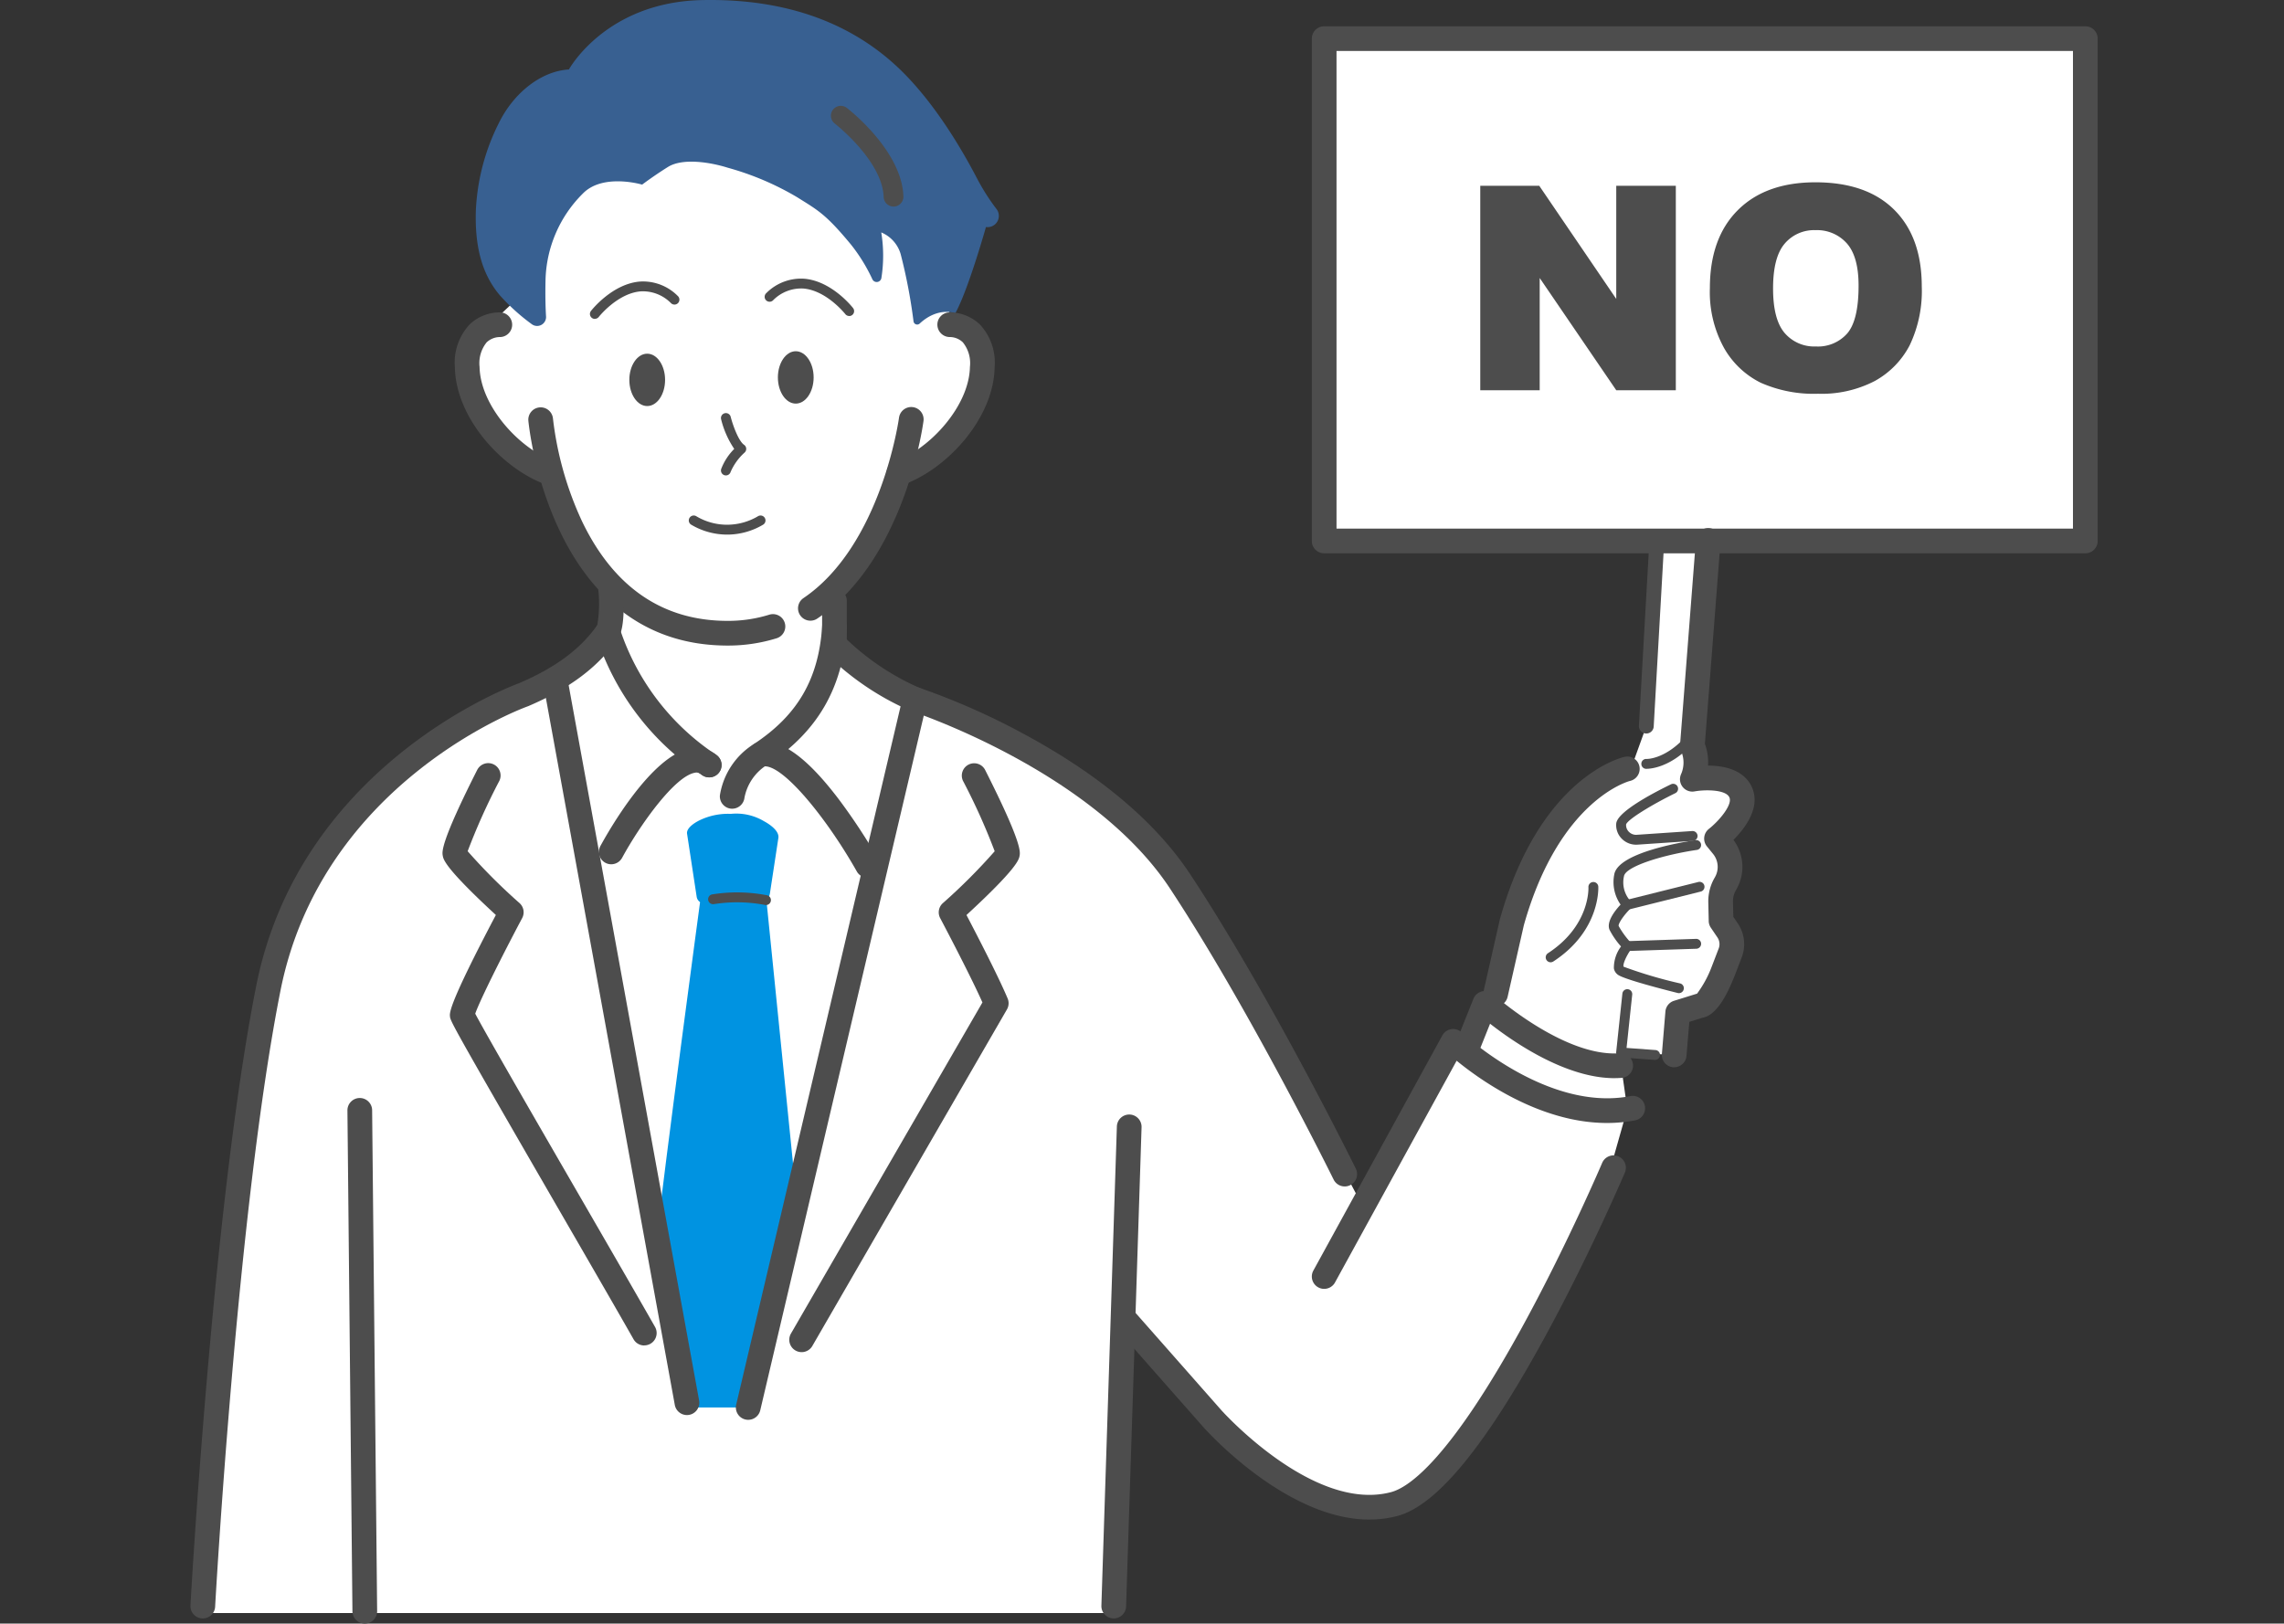 <svg xmlns="http://www.w3.org/2000/svg" xmlns:xlink="http://www.w3.org/1999/xlink" width="287.81" height="204.636" viewBox="0 0 287.81 204.636">
  <rect x="0" y="0" width="287.81" height="204.636" fill="#333333" stroke="none"/>
  <defs>
    <clipPath id="clip-path">
      <rect id="長方形_32401" data-name="長方形 32401" width="240.333" height="204.636" fill="none"/>
    </clipPath>
  </defs>
  <g id="no" transform="translate(99.712 39.327)">
    <g id="グループ_59558" data-name="グループ 59558" transform="translate(-75.712 -39.327)">
      <g id="グループ_59097" data-name="グループ 59097">
        <g id="グループ_59096" data-name="グループ 59096" clip-path="url(#clip-path)">
          <path id="パス_302030" data-name="パス 302030" d="M36.5,45.907l7.254-6.856s.837-23.589,27.476-20.559S96.607,43.879,96.607,43.879s12.122,3.257-5.68,18.7c0,0-4.341,10.578-9.2,14.885v6.025l10.5,7.608s20.955,8.733,28.734,17.2,27.692,46.695,27.692,46.695l11.4-20.787,1.989.247,3.355-7.689s5.5-25.688,17.285-27.527L184.4,94.47l1.323-23.335H143.8l.523-63.312h95.393V71.135l-47.579.724-1.514,26.9-.429,2.4s10.36-.016,3.871,6.749l-.141,11.26s2.864,6-3.7,10.824l-2.313,5.92-6.691-.311v1.648l.781,5.49-2.751,9.7s-12.236,34.433-27.82,40.47c0,0-10.563-.685-18.215-7.766a135.42,135.42,0,0,1-14.412-16.2l-1.518,37.316H2.5l3.418-43.808S8.7,125.335,16.043,113.33,36.761,93.708,36.761,93.708l12.018-6.263L53.534,82.8V77.236A51.254,51.254,0,0,1,46.2,61.877s-7.067-2.714-8.472-8.05-1.224-7.92-1.224-7.92" transform="translate(-0.944 -2.953)" fill="#fff"/>
        </g>
      </g>
      <path id="パス_303768" data-name="パス 303768" d="M2.689-25.77h7.436l9.7,14.256V-25.77h7.506V0H19.828l-9.65-14.15V0H2.689Zm28.934,12.9q0-6.311,3.516-9.826t9.791-3.516q6.434,0,9.914,3.454t3.48,9.677A15.864,15.864,0,0,1,56.8-5.669a10.84,10.84,0,0,1-4.395,4.5A14.506,14.506,0,0,1,45.246.439,16.483,16.483,0,0,1,38.03-.949,10.864,10.864,0,0,1,33.4-5.344,14.591,14.591,0,0,1,31.623-12.867Zm7.963.035q0,3.9,1.45,5.607A4.91,4.91,0,0,0,44.982-5.52a4.907,4.907,0,0,0,3.973-1.67q1.406-1.67,1.406-5.994,0-3.639-1.468-5.317a5.018,5.018,0,0,0-3.981-1.679,4.837,4.837,0,0,0-3.867,1.705Q39.586-16.77,39.586-12.832Z" transform="translate(159.841 49.189)" fill="#4d4d4d"/>
      <g id="グループ_59099" data-name="グループ 59099">
        <g id="グループ_59098" data-name="グループ 59098" clip-path="url(#clip-path)">
          <path id="パス_302031" data-name="パス 302031" d="M66.608,39.889a1.127,1.127,0,0,1-1.8.97,25.386,25.386,0,0,1-4.026-3.644c-2.263-2.674-3.159-6.154-3.02-10.664a27.141,27.141,0,0,1,2.88-11.007c1.9-3.883,5.375-6.584,8.847-6.789,0,0,4.629-8.487,16.768-8.744s19.788,3.9,24.623,8.426,8.469,11.059,9.978,13.939a26.988,26.988,0,0,0,2.509,3.965,1.419,1.419,0,0,1-1.274,2.281l-.053-.006s-2.231,7.93-3.86,10.862c0,0-2.156-.863-4.494,1.308a.465.465,0,0,1-.773-.284,67.417,67.417,0,0,0-1.622-8.48,4.236,4.236,0,0,0-2.444-2.728,18.066,18.066,0,0,1,.015,5.759.6.6,0,0,1-1.135.144,21.539,21.539,0,0,0-2.686-4.36c-3.2-3.874-4.178-4.338-6.8-5.984a35.78,35.78,0,0,0-8.733-3.712c-2.289-.72-5.718-1.234-7.535-.1s-3.258,2.229-3.258,2.229S73.777,21.793,71.24,24.4a15.9,15.9,0,0,0-4.7,10.972c-.041,1.922,0,3.417.066,4.517" transform="translate(-21.799 0)" fill="#386091"/>
          <path id="パス_302032" data-name="パス 302032" d="M111.845,218.269,108,180.208l-8.161.994s-4.505,33.442-5.66,43.9l4.076,20.322h7.581Z" transform="translate(-35.552 -68.027)" fill="#0093e1"/>
          <path id="パス_302033" data-name="パス 302033" d="M101.864,165.709a8.235,8.235,0,0,1,4.171-.926,6.8,6.8,0,0,1,4.175.926s1.983,1,1.813,2.111L110.96,174.8a1.492,1.492,0,0,1-1.475,1.267H102.7a.982.982,0,0,1-.971-.834l-1.211-7.949c-.126-.827,1.35-1.572,1.35-1.572" transform="translate(-37.94 -62.203)" fill="#0093e1"/>
          <path id="パス_302034" data-name="パス 302034" d="M124.545,109.342a1.557,1.557,0,0,1-.874-2.845c9.785-6.622,12.02-22.572,12.041-22.732a1.556,1.556,0,0,1,3.086.41c-.094.71-2.431,17.489-13.382,24.9a1.553,1.553,0,0,1-.871.268" transform="translate(-46.427 -31.111)" fill="#4d4d4d"/>
          <path id="パス_302035" data-name="パス 302035" d="M93.5,112.478c-22.472,0-25.085-28.094-25.108-28.378a1.556,1.556,0,0,1,3.1-.261,42.18,42.18,0,0,0,3.68,13.008c4,8.307,10.17,12.519,18.328,12.519a17.508,17.508,0,0,0,5.249-.778,1.556,1.556,0,0,1,.932,2.97,20.622,20.622,0,0,1-6.181.92" transform="translate(-25.815 -31.111)" fill="#4d4d4d"/>
          <path id="パス_302036" data-name="パス 302036" d="M65.576,85.055a1.544,1.544,0,0,1-.516-.088c-5.473-1.924-11.413-8.326-11.533-14.789a7.038,7.038,0,0,1,1.857-5.41,5.509,5.509,0,0,1,3.889-1.522,1.556,1.556,0,0,1-.131,3.109,2.471,2.471,0,0,0-1.616.671,4.177,4.177,0,0,0-.888,3.094c.092,4.947,5.066,10.368,9.453,11.91a1.556,1.556,0,0,1-.516,3.025" transform="translate(-20.206 -23.873)" fill="#4d4d4d"/>
          <path id="パス_302037" data-name="パス 302037" d="M142.484,85.055a1.556,1.556,0,0,1-.516-3.025c4.386-1.542,9.361-6.963,9.453-11.91a4.177,4.177,0,0,0-.888-3.094,2.4,2.4,0,0,0-1.619-.671h-.026a1.567,1.567,0,0,1-1.568-1.505,1.544,1.544,0,0,1,1.466-1.6,5.513,5.513,0,0,1,3.889,1.522,7.04,7.04,0,0,1,1.858,5.41c-.12,6.463-6.06,12.865-11.533,14.789a1.544,1.544,0,0,1-.516.088" transform="translate(-53.199 -23.874)" fill="#4d4d4d"/>
          <path id="パス_302038" data-name="パス 302038" d="M89.514,229.535a1.557,1.557,0,0,1-1.53-1.277L71.421,137.415a1.556,1.556,0,1,1,3.062-.558L91.047,227.7a1.558,1.558,0,0,1-1.533,1.835" transform="translate(-26.951 -51.18)" fill="#4d4d4d"/>
          <path id="パス_302039" data-name="パス 302039" d="M76.447,227.892a1.555,1.555,0,0,1-1.355-.787c-2.2-3.877-5.783-10.066-9.571-16.618C52.028,187.147,52.015,187,51.96,186.4c-.042-.463-.139-1.526,5.784-12.767-6.409-5.911-6.605-6.991-6.691-7.464-.09-.493-.3-1.645,4.36-10.857a1.556,1.556,0,0,1,2.778,1.4,79.646,79.646,0,0,0-4,8.884,72.807,72.807,0,0,0,6.543,6.545,1.556,1.556,0,0,1,.327,1.88c-2.589,4.88-5.367,10.449-5.916,12.052,1.2,2.305,7.746,13.63,13.075,22.845,3.791,6.558,7.372,12.751,9.582,16.638a1.557,1.557,0,0,1-1.351,2.326" transform="translate(-19.26 -58.308)" fill="#4d4d4d"/>
          <path id="パス_302040" data-name="パス 302040" d="M122.77,228.732a1.557,1.557,0,0,1-1.346-2.335l24.132-41.739c-1.627-3.65-5.284-10.555-5.324-10.628a1.557,1.557,0,0,1,.327-1.881A72.81,72.81,0,0,0,147.1,165.6a79.765,79.765,0,0,0-4-8.884,1.556,1.556,0,0,1,2.777-1.4c4.659,9.211,4.45,10.364,4.361,10.857-.087.473-.283,1.554-6.693,7.466,1.209,2.308,4.026,7.746,5.188,10.52a1.557,1.557,0,0,1-.089,1.379l-24.523,42.418a1.557,1.557,0,0,1-1.349.777m24.388-62.868h0Zm.087-.482h0Z" transform="translate(-45.758 -58.308)" fill="#4d4d4d"/>
          <path id="パス_302041" data-name="パス 302041" d="M111.961,231.463a1.578,1.578,0,0,1-.358-.042,1.557,1.557,0,0,1-1.158-1.871l21.006-89.257a1.556,1.556,0,0,1,3.03.713l-21.005,89.256a1.557,1.557,0,0,1-1.514,1.2" transform="translate(-41.676 -52.507)" fill="#4d4d4d"/>
          <path id="パス_302042" data-name="パス 302042" d="M108.72,148.907a1.56,1.56,0,0,1-1.551-1.692,9.343,9.343,0,0,1,4.268-6.454c5.528-3.638,8.185-8.223,8.617-14.869a1.556,1.556,0,0,1,3.106.2c-.5,7.611-3.677,13.1-10.012,17.266a6.24,6.24,0,0,0-2.882,4.158,1.565,1.565,0,0,1-1.547,1.388" transform="translate(-40.453 -46.974)" fill="#4d4d4d"/>
          <path id="パス_302043" data-name="パス 302043" d="M127.947,167.322a1.556,1.556,0,0,1-1.357-.792c-3.817-6.77-9.478-13.714-11.823-13.229a1.557,1.557,0,0,1-.614-3.052c2.764-.553,6.091,1.8,10.178,7.2A75.374,75.374,0,0,1,129.3,165a1.557,1.557,0,0,1-1.355,2.321" transform="translate(-42.62 -56.688)" fill="#4d4d4d"/>
          <path id="パス_302044" data-name="パス 302044" d="M84.233,166.1a1.557,1.557,0,0,1-1.366-2.3c1.029-1.892,6.409-11.375,11.308-12.291a3.992,3.992,0,0,1,3.409.891,1.556,1.556,0,1,1-2.011,2.375.882.882,0,0,0-.825-.207c-2.542.474-6.879,6.554-9.147,10.719a1.556,1.556,0,0,1-1.368.812" transform="translate(-31.21 -57.166)" fill="#4d4d4d"/>
          <path id="パス_302045" data-name="パス 302045" d="M96.314,145.313a1.547,1.547,0,0,1-.857-.258,33.1,33.1,0,0,1-13.426-17.723,1.556,1.556,0,0,1,3.014-.779,30.514,30.514,0,0,0,12.13,15.907,1.556,1.556,0,0,1-.86,2.854" transform="translate(-30.947 -47.333)" fill="#4d4d4d"/>
          <path id="パス_302046" data-name="パス 302046" d="M93.346,74.909c0,1.825-1.008,3.3-2.252,3.3s-2.252-1.479-2.252-3.3,1.008-3.3,2.252-3.3,2.252,1.479,2.252,3.3" transform="translate(-33.538 -27.03)" fill="#4d4d4d"/>
          <path id="パス_302047" data-name="パス 302047" d="M123.416,74.414c0,1.825-1.008,3.3-2.252,3.3s-2.252-1.479-2.252-3.3,1.008-3.3,2.252-3.3,2.252,1.479,2.252,3.3" transform="translate(-44.889 -26.844)" fill="#4d4d4d"/>
          <path id="パス_302048" data-name="パス 302048" d="M81.495,61.708A.623.623,0,0,1,81,60.7c.109-.139,2.7-3.414,6.16-3.7a6.17,6.17,0,0,1,4.783,1.822.622.622,0,0,1-.845.914,4.98,4.98,0,0,0-3.832-1.5c-2.913.235-5.262,3.192-5.286,3.222a.62.62,0,0,1-.491.239" transform="translate(-30.529 -21.512)" fill="#4d4d4d"/>
          <path id="パス_302049" data-name="パス 302049" d="M126.885,61.117a.621.621,0,0,1-.491-.239c-.024-.03-2.373-2.987-5.286-3.222a4.973,4.973,0,0,0-3.832,1.5.622.622,0,0,1-.844-.915,6.168,6.168,0,0,1,4.783-1.821c3.461.282,6.051,3.557,6.16,3.7a.623.623,0,0,1-.491,1.005" transform="translate(-43.877 -21.289)" fill="#4d4d4d"/>
          <path id="パス_302050" data-name="パス 302050" d="M112.062,182.285a.6.6,0,0,1-.11-.01,18.823,18.823,0,0,0-6.449-.106.623.623,0,0,1-.258-1.218,19.607,19.607,0,0,1,6.925.1.622.622,0,0,1-.108,1.235" transform="translate(-39.543 -68.213)" fill="#4d4d4d"/>
          <path id="パス_302051" data-name="パス 302051" d="M108.018,91.5a.624.624,0,0,1-.6-.806,7.187,7.187,0,0,1,1.645-2.535,11.6,11.6,0,0,1-1.653-3.738.622.622,0,0,1,1.206-.309c.287,1.116,1,3.06,1.686,3.529a.624.624,0,0,1,.065.978,7.055,7.055,0,0,0-1.76,2.441.622.622,0,0,1-.594.439" transform="translate(-40.541 -31.577)" fill="#4d4d4d"/>
          <path id="パス_302052" data-name="パス 302052" d="M137.536,34.122a1.245,1.245,0,0,1-1.244-1.2c-.153-4.57-6.1-9.216-6.162-9.262a1.245,1.245,0,0,1,1.519-1.973c.284.218,6.94,5.406,7.131,11.152a1.245,1.245,0,0,1-1.2,1.286h-.042" transform="translate(-48.941 -8.088)" fill="#4d4d4d"/>
          <path id="パス_302053" data-name="パス 302053" d="M105.707,106.783a8.869,8.869,0,0,1-4.527-1.248.622.622,0,1,1,.636-1.07,7.547,7.547,0,0,0,4.033,1.072,7.643,7.643,0,0,0,3.752-1.072.622.622,0,0,1,.636,1.07,8.884,8.884,0,0,1-4.365,1.247h-.166" transform="translate(-38.08 -39.402)" fill="#4d4d4d"/>
          <path id="パス_302054" data-name="パス 302054" d="M185.949,289.175H185.9a1.557,1.557,0,0,1-1.505-1.606l1.951-60.4a1.556,1.556,0,0,1,1.555-1.506h.051a1.557,1.557,0,0,1,1.505,1.606l-1.951,60.4a1.556,1.556,0,0,1-1.554,1.506" transform="translate(-69.607 -85.187)" fill="#4d4d4d"/>
          <path id="パス_302055" data-name="パス 302055" d="M1.558,248.091c-.029,0-.057,0-.087,0A1.556,1.556,0,0,1,0,246.449c.027-.5,2.823-50.577,8.289-78.1,5.486-27.619,31.663-37.6,33.13-38.141,4.608-1.981,7.741-4.311,9.848-7.326a15.952,15.952,0,0,0,.128-4.395,1.556,1.556,0,0,1,3.105-.213c.222,3.231.014,5.35-.617,6.3-2.476,3.578-6.055,6.276-11.278,8.515-.034.014-.068.027-.1.039-.257.09-25.9,9.337-31.161,35.831-5.423,27.3-8.207,77.159-8.235,77.66a1.556,1.556,0,0,1-1.553,1.471" transform="translate(0 -44.102)" fill="#4d4d4d"/>
          <path id="パス_302056" data-name="パス 302056" d="M33.961,288.56a1.557,1.557,0,0,1-1.556-1.541l-.631-63.128a1.556,1.556,0,0,1,3.113-.032l.631,63.129a1.556,1.556,0,0,1-1.54,1.572Z" transform="translate(-11.994 -83.924)" fill="#4d4d4d"/>
          <path id="パス_302057" data-name="パス 302057" d="M193.72,194.522a1.557,1.557,0,0,1-1.4-.87c-.105-.213-10.614-21.516-20.636-36.709-9.767-14.809-32.38-22.265-32.607-22.338-.034-.011-.067-.023-.1-.036a34.764,34.764,0,0,1-10.675-7.255,1.553,1.553,0,0,1-.438-1.082v-5.519a1.556,1.556,0,0,1,3.113,0v4.864a31.676,31.676,0,0,0,9.111,6.084,87.961,87.961,0,0,1,13.1,5.778c9.628,5.177,16.727,11.163,21.1,17.791,10.131,15.36,20.725,36.834,20.83,37.049a1.557,1.557,0,0,1-1.4,2.243" transform="translate(-48.269 -44.981)" fill="#4d4d4d"/>
          <path id="パス_302058" data-name="パス 302058" d="M228.548,241.1a1.557,1.557,0,0,1-1.363-2.305l16.254-29.639a1.556,1.556,0,0,1,2.439-.378c.105.1,10.726,10.062,21.259,8.025a1.556,1.556,0,0,1,.59,3.057c-9.7,1.866-18.94-4.617-22.487-7.516l-15.326,27.947a1.556,1.556,0,0,1-1.366.808" transform="translate(-85.688 -78.649)" fill="#4d4d4d"/>
          <path id="パス_302059" data-name="パス 302059" d="M219.095,279.8c-10.477,0-20.513-11.183-20.982-11.711l-10.892-12.356a1.556,1.556,0,0,1,2.334-2.059l10.89,12.354c.113.126,11.593,12.9,21.366,10.314,2.286-.6,7.522-4.205,16.917-21.519,5.466-10.073,9.674-19.937,9.716-20.036A1.557,1.557,0,0,1,251.309,236c-.042.1-4.3,10.082-9.834,20.283-7.7,14.2-13.873,21.742-18.867,23.064a13.7,13.7,0,0,1-3.513.449" transform="translate(-70.528 -88.271)" fill="#4d4d4d"/>
          <path id="パス_302060" data-name="パス 302060" d="M276.189,211.639c-6.108,0-12.651-4.5-15.672-6.863l-1.218,3.048a1.556,1.556,0,1,1-2.89-1.155l2.011-5.033a1.556,1.556,0,0,1,2.487-.578c.089.08,8.97,8,15.994,7.44a1.556,1.556,0,0,1,.253,3.1q-.48.039-.965.039" transform="translate(-96.751 -75.747)" fill="#4d4d4d"/>
          <path id="パス_302061" data-name="パス 302061" d="M274.959,188.694a.623.623,0,0,1-.34-1.144c5.265-3.426,5.114-8.137,5.1-8.336a.623.623,0,0,1,1.244-.063c.012.227.22,5.61-5.669,9.442a.625.625,0,0,1-.339.1" transform="translate(-103.56 -67.406)" fill="#4d4d4d"/>
          <path id="パス_302062" data-name="パス 302062" d="M293.488,209.193l-.046,0-4.267-.312a.622.622,0,0,1-.574-.686l.781-7.357a.622.622,0,1,1,1.238.131l-.712,6.717,3.625.265a.622.622,0,0,1-.045,1.243" transform="translate(-108.943 -75.604)" fill="#4d4d4d"/>
          <path id="パス_302063" data-name="パス 302063" d="M291.108,166.373a2.53,2.53,0,0,1-1.809-.761,2.422,2.422,0,0,1-.692-1.907c.141-1.447,4.381-3.716,6.9-4.944a.622.622,0,0,1,.546,1.119c-2.816,1.374-5.98,3.282-6.2,3.932a1.178,1.178,0,0,0,.342.929,1.263,1.263,0,0,0,1.008.384l6.987-.474a.634.634,0,0,1,.664.58.623.623,0,0,1-.58.663l-6.988.474c-.057,0-.115.006-.171.006" transform="translate(-108.944 -59.907)" fill="#4d4d4d"/>
          <path id="パス_302064" data-name="パス 302064" d="M295.951,189.386a.655.655,0,0,1-.15-.018c-.646-.16-6.347-1.583-7.45-2.24a1.261,1.261,0,0,1-.6-.855,4.5,4.5,0,0,1,.9-2.771,10.018,10.018,0,0,1-1.44-2.085c-.432-.987.613-2.364,1.384-3.193a4.949,4.949,0,0,1-.8-3.781c.451-2.765,8.6-4.1,10.233-4.341a.622.622,0,1,1,.181,1.231c-4.26.628-8.984,2.072-9.185,3.311a3.5,3.5,0,0,0,.828,3.144.63.63,0,0,1,.205.452.622.622,0,0,1-.186.458c-.855.835-1.593,1.917-1.518,2.227a10.766,10.766,0,0,0,1.542,2.107.624.624,0,0,1,.045.786c-.684.944-1.1,2.019-.962,2.236a56.451,56.451,0,0,0,7.118,2.105.623.623,0,0,1-.149,1.227" transform="translate(-108.383 -64.209)" fill="#4d4d4d"/>
          <path id="パス_302065" data-name="パス 302065" d="M290.473,182.071a.623.623,0,0,1-.15-1.227l9.079-2.265a.623.623,0,1,1,.3,1.208l-9.079,2.265a.665.665,0,0,1-.151.018" transform="translate(-109.416 -67.406)" fill="#4d4d4d"/>
          <path id="パス_302066" data-name="パス 302066" d="M290.473,191.624a.622.622,0,0,1-.02-1.244l8.681-.286a.622.622,0,1,1,.041,1.244l-8.681.286h-.021" transform="translate(-109.417 -71.758)" fill="#4d4d4d"/>
          <path id="パス_302067" data-name="パス 302067" d="M294.358,153.047H294.3a.622.622,0,0,1-.6-.649.609.609,0,0,1,.644-.6c.11.006,2.4.028,5-2.877a.623.623,0,1,1,.929.829c-2.817,3.155-5.479,3.292-5.916,3.292" transform="translate(-110.871 -56.14)" fill="#4d4d4d"/>
          <path id="パス_302068" data-name="パス 302068" d="M263.245,184.679a1.605,1.605,0,0,1-.345-.039,1.557,1.557,0,0,1-1.173-1.863l2.058-9.076c.006-.026.013-.052.02-.077,5.026-17.863,15.269-20.313,15.7-20.408a1.556,1.556,0,0,1,.681,3.037c-.158.039-8.914,2.355-13.376,18.176l-2.049,9.037a1.558,1.558,0,0,1-1.517,1.213" transform="translate(-98.785 -57.824)" fill="#4d4d4d"/>
          <path id="パス_302069" data-name="パス 302069" d="M324.465,71.748H228.549a1.556,1.556,0,0,1-1.556-1.556V6.879a1.556,1.556,0,0,1,1.556-1.556h95.916a1.556,1.556,0,0,1,1.556,1.556V70.191a1.556,1.556,0,0,1-1.556,1.556m-94.36-3.113h92.8V8.436h-92.8Z" transform="translate(-85.688 -2.009)" fill="#4d4d4d"/>
          <path id="パス_302070" data-name="パス 302070" d="M299.405,174.925c-.043,0-.087,0-.131-.006a1.556,1.556,0,0,1-1.422-1.68l.443-5.339a1.557,1.557,0,0,1,1.089-1.358l2.831-.88.07-.02a13.873,13.873,0,0,0,1.827-3.352l.9-2.346a1.512,1.512,0,0,0-.16-1.386l-.83-1.226a1.556,1.556,0,0,1-.268-.837l-.054-2.359a5.9,5.9,0,0,1,.74-3l.114-.2a2.6,2.6,0,0,0-.26-2.914l-.765-.937a1.556,1.556,0,0,1,.246-2.207c1.318-1.041,3-3.057,2.584-3.973-.454-1.007-3.083-.989-4.389-.754A1.558,1.558,0,0,1,300.26,138a3.649,3.649,0,0,0,.04-2.88,1.648,1.648,0,0,1-.161-.82l2-25.838a1.556,1.556,0,1,1,3.1.24l-1.969,25.453a6.8,6.8,0,0,1,.4,2.741c1.927.011,4.511.477,5.524,2.722,1.155,2.559-.888,5.207-2.323,6.646a5.692,5.692,0,0,1,.4,6.18l-.114.2a2.777,2.777,0,0,0-.349,1.414l.044,1.9.574.847a4.628,4.628,0,0,1,.49,4.245l-.909,2.372c-.561,1.388-1.978,4.9-4.005,5.247l-1.693.527-.357,4.293a1.556,1.556,0,0,1-1.549,1.427" transform="translate(-112.435 -40.402)" fill="#4d4d4d"/>
          <path id="パス_302071" data-name="パス 302071" d="M294.139,133.231h-.054a.935.935,0,0,1-.88-.985l1.323-23.335a.934.934,0,0,1,1.864.106l-1.323,23.335a.935.935,0,0,1-.932.881" transform="translate(-110.683 -40.78)" fill="#4d4d4d"/>
        </g>
      </g>
    </g>
    <rect id="長方形_32627" data-name="長方形 32627" width="287.81" height="204.636" transform="translate(-99.712 -39.327)" fill="#fff" opacity="0"/>
  </g>
</svg>

